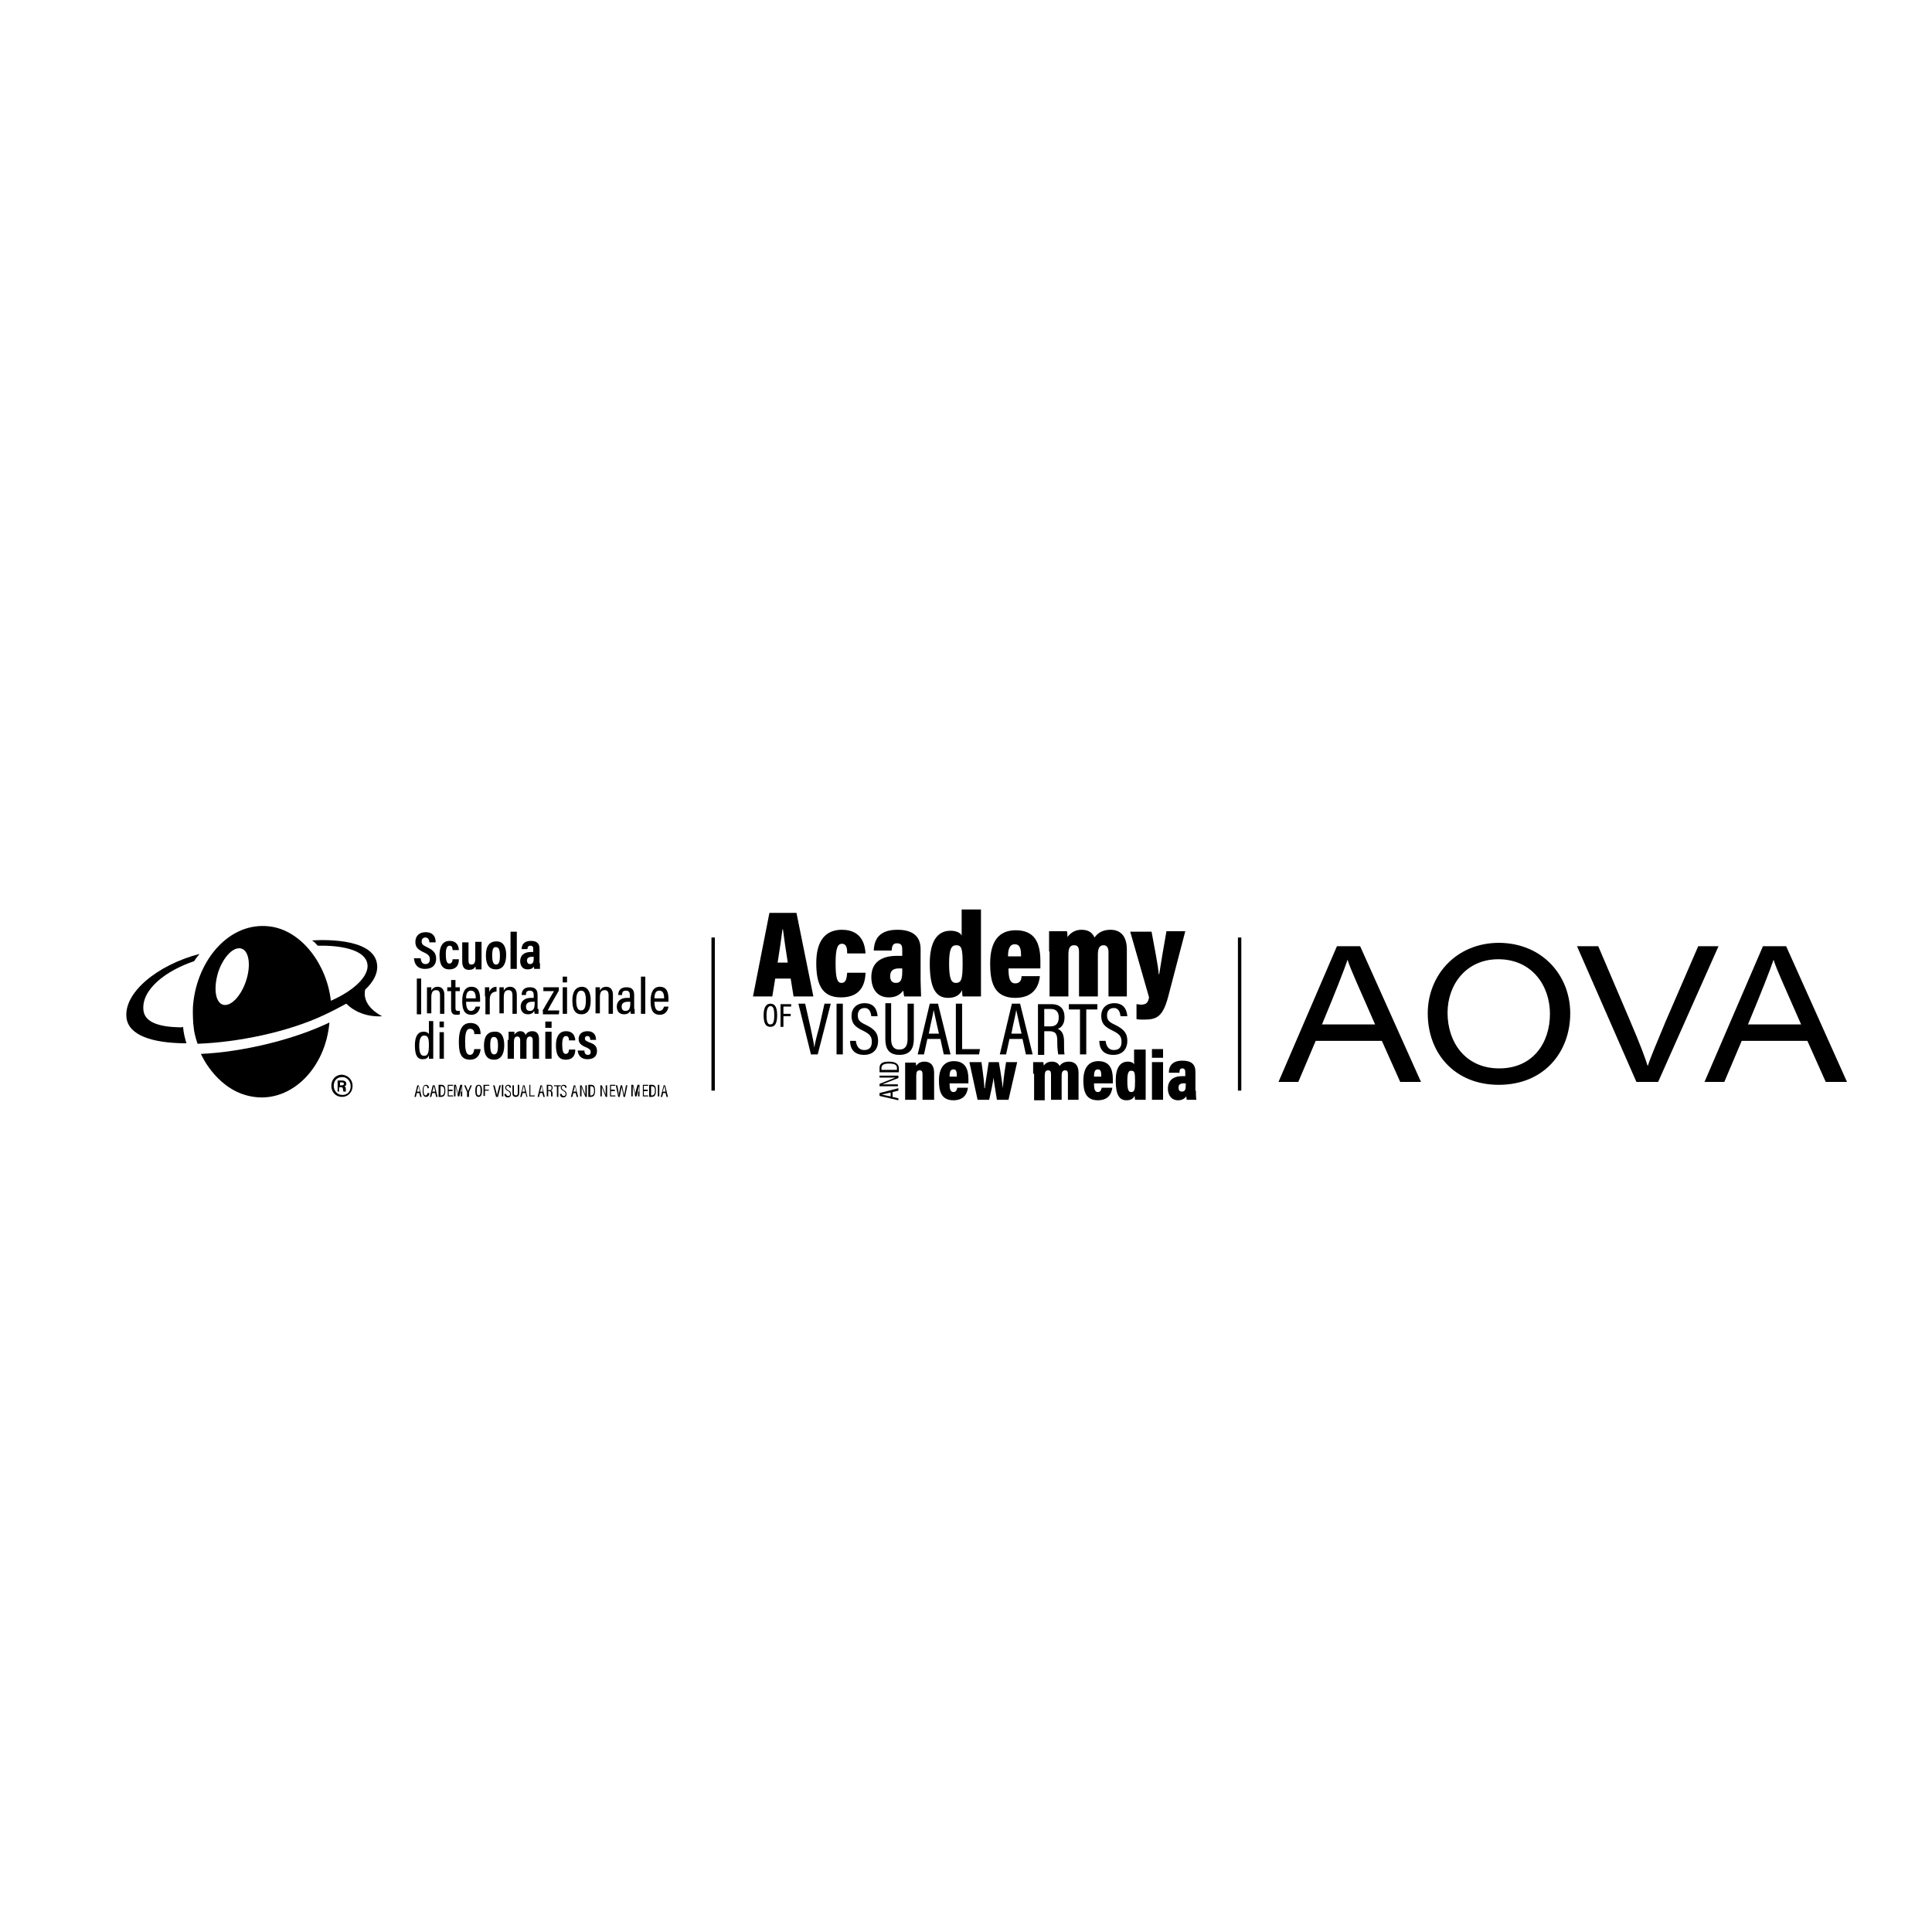 <?xml version="1.0" encoding="utf-8"?>
<!-- Generator: Adobe Illustrator 25.2.1, SVG Export Plug-In . SVG Version: 6.00 Build 0)  -->
<svg version="1.1" id="Livello_1" xmlns="http://www.w3.org/2000/svg" xmlns:xlink="http://www.w3.org/1999/xlink" x="0px" y="0px"
	 viewBox="0 0 400 400" style="enable-background:new 0 0 400 400;" xml:space="preserve">
<g>
	<g>
		<g>
			<g>
				<path d="M187.4,222.4c0-1.6,0-2,0-2.4h2.2c0,0.2,0.1,0.5,0.1,0.7c0.2-0.4,0.7-0.9,1.7-0.9c1.3,0,2,0.8,2,2.3v5.6H191v-5.2
					c0-0.6-0.1-0.9-0.6-0.9c-0.5,0-0.7,0.3-0.7,1.1v5h-2.3V222.4z"/>
			</g>
			<g>
				<path d="M196.6,224.3c0,1,0.1,1.8,0.8,1.8c0.6,0,0.7-0.5,0.8-0.9h2.2c-0.1,0.5-0.3,2.6-3,2.6c-2.6,0-3-2-3-4.1
					c0-2.6,1.1-4,3.1-4c2.3,0,3,1.6,3,3.7c0,0.3,0,0.7,0,0.9H196.6z M198.1,222.9c0-0.8,0-1.5-0.7-1.5c-0.7,0-0.8,0.7-0.8,1.5H198.1
					z"/>
			</g>
			<g>
				<path d="M203.2,219.9c0.4,2.8,0.6,4.6,0.6,5.4h0.1c0.1-1.1,0.4-2.6,0.8-5.4h2.1c0.4,2.2,0.7,4.3,0.8,5.4h0
					c0.1-0.8,0.2-2.5,0.7-5.4h2.3l-1.8,7.8h-2.4c-0.3-1.9-0.6-3.6-0.7-4.6h0c-0.1,1-0.5,2.8-0.9,4.6h-2.4l-1.7-7.8H203.2z"/>
			</g>
			<g>
				<path d="M213.9,222.3c0-1.5,0-2.1,0-2.4h2.1c0,0.1,0.1,0.5,0.1,0.7c0.4-0.5,0.9-0.8,1.7-0.8c0.9,0,1.3,0.4,1.6,0.9
					c0.3-0.5,0.9-0.9,1.9-0.9c1.2,0,2,0.7,2,2.3v5.6h-2.2v-5.3c0-0.5-0.1-0.8-0.6-0.8c-0.5,0-0.7,0.4-0.7,1.1v5h-2.2v-5.3
					c0-0.6-0.2-0.8-0.6-0.8c-0.5,0-0.7,0.3-0.7,1.2v5h-2.2V222.3z"/>
			</g>
			<g>
				<path d="M226.5,224.3c0,1,0.1,1.8,0.8,1.8c0.6,0,0.7-0.5,0.8-0.9h2.2c-0.1,0.5-0.3,2.6-3,2.6c-2.6,0-3-2-3-4.1
					c0-2.6,1.1-4,3.1-4c2.3,0,3,1.6,3,3.7c0,0.3,0,0.7,0,0.9H226.5z M228,222.9c0-0.8,0-1.5-0.7-1.5c-0.7,0-0.8,0.7-0.8,1.5H228z"/>
			</g>
			<g>
				<path d="M237.2,217.2v8.2c0,1.1,0,1.9,0,2.3h-2.2c0-0.2-0.1-0.6-0.1-0.8c-0.3,0.6-0.8,0.9-1.7,0.9c-1.5,0-2.2-1.2-2.2-4.1
					c0-2.6,0.9-3.9,2.5-3.9c0.8,0,1.2,0.3,1.3,0.6v-3.1H237.2z M233.4,223.8c0,1.7,0.2,2.3,0.8,2.3c0.7,0,0.8-0.5,0.8-2.3
					c0-1.7-0.1-2.1-0.7-2.1C233.7,221.6,233.4,222,233.4,223.8z"/>
			</g>
			<g>
				<path d="M238.5,219.9h2.3v7.8h-2.3V219.9z M238.5,217.2h2.3v1.8h-2.3V217.2z"/>
			</g>
			<g>
				<path d="M247.6,225.8c0,0.5,0,1.5,0.1,1.9h-2c0-0.2-0.1-0.5-0.1-0.7c-0.4,0.5-0.9,0.8-1.7,0.8c-1.4,0-2.1-1.1-2.1-2.4
					c0-1.7,1.1-2.6,3-2.6c0.2,0,0.5,0,0.6,0v-0.8c0-0.4-0.1-0.8-0.6-0.8c-0.5,0-0.6,0.3-0.6,0.9H242c0-1.4,0.7-2.5,2.8-2.5
					c1.8,0,2.7,0.7,2.7,2.3V225.8z M245.4,224.3c-0.1,0-0.3,0-0.4,0c-0.8,0-1,0.4-1,0.9c0,0.5,0.2,0.8,0.7,0.8
					c0.7,0,0.8-0.5,0.8-1.4V224.3z"/>
			</g>
		</g>
		<g>
			<g>
				<path d="M160.9,210.2c0,1.6-0.4,2.4-1.4,2.4c-1,0-1.4-0.8-1.4-2.4c0-1.6,0.5-2.4,1.4-2.4C160.5,207.8,160.9,208.6,160.9,210.2z
					 M158.7,210.2c0,1.3,0.2,1.9,0.8,1.9c0.6,0,0.8-0.6,0.8-1.9c0-1.3-0.2-1.9-0.8-1.9C159,208.3,158.7,209,158.7,210.2z"/>
			</g>
			<g>
				<path d="M161.6,207.9h2.2v0.5h-1.6v1.5h1.5v0.5h-1.5v2.2h-0.6V207.9z"/>
			</g>
		</g>
		<g>
			<g>
				<path d="M167.9,218.3l-2.6-10.5h1.4l1.1,4.9c0.3,1.5,0.7,3.2,0.8,4.2h0c0.1-0.9,0.6-2.8,1-4.2l1.1-4.9h1.3l-2.7,10.5H167.9z"/>
			</g>
			<g>
				<path d="M174.5,207.8v10.5h-1.3v-10.5H174.5z"/>
			</g>
			<g>
				<path d="M177.2,215.5c0.1,1,0.6,1.9,1.7,1.9c1.1,0,1.6-0.6,1.6-1.7c0-1.1-0.4-1.6-1.8-2.3c-1.7-0.8-2.4-1.5-2.4-3.1
					c0-1.5,1-2.6,2.7-2.6c2.1,0,2.6,1.5,2.7,2.7h-1.3c-0.1-0.5-0.2-1.7-1.4-1.7c-1,0-1.4,0.7-1.4,1.5c0,1,0.4,1.4,1.7,2
					c1.8,0.9,2.5,1.7,2.5,3.3c0,1.7-1,2.9-2.9,2.9c-2.2,0-2.9-1.4-2.9-2.9H177.2z"/>
			</g>
			<g>
				<path d="M184.5,207.8v7.3c0,1.1,0.3,2.2,1.7,2.2c1.3,0,1.7-0.9,1.7-2.2v-7.3h1.3v7.3c0,1.9-0.7,3.3-3,3.3
					c-2.2,0-2.9-1.3-2.9-3.3v-7.4H184.5z"/>
			</g>
			<g>
				<path d="M192,215.1l-0.7,3.2H190c0,0,2.5-10.5,2.5-10.5h1.7l2.6,10.5h-1.4l-0.7-3.2H192z M194.4,214c-0.6-2.5-0.9-4.1-1.1-4.9h0
					c-0.1,0.9-0.6,2.7-1,4.9H194.4z"/>
			</g>
			<g>
				<path d="M197.9,207.8h1.3v9.4h3.7l-0.2,1.1h-4.8V207.8z"/>
			</g>
			<g>
				<path d="M209,215.1l-0.7,3.2H207c0,0,2.5-10.5,2.5-10.5h1.7l2.6,10.5h-1.4l-0.7-3.2H209z M211.5,214c-0.6-2.5-0.9-4.1-1.1-4.9h0
					c-0.1,0.9-0.6,2.7-1,4.9H211.5z"/>
			</g>
			<g>
				<path d="M216.2,213.6v4.8h-1.3v-10.5h2.8c1.8,0,2.7,1,2.7,2.7c0,1.6-0.8,2.2-1.4,2.4c0.9,0.4,1.3,1.2,1.3,2.7v0.4
					c0,1,0,1.7,0.1,2.2h-1.3c-0.1-0.5-0.2-1.4-0.2-2.3v-0.4c0-1.5-0.3-2.1-1.7-2.1H216.2z M216.2,212.5h1.3c1.2,0,1.7-0.7,1.7-1.9
					c0-1-0.5-1.7-1.6-1.7h-1.4V212.5z"/>
			</g>
			<g>
				<path d="M223.6,209h-2.3v-1.1h5.9v1.1h-2.3v9.3h-1.3V209z"/>
			</g>
			<g>
				<path d="M228.9,215.5c0.1,1,0.6,1.9,1.7,1.9c1.1,0,1.6-0.6,1.6-1.7c0-1.1-0.4-1.6-1.8-2.3c-1.7-0.8-2.4-1.5-2.4-3.1
					c0-1.5,1-2.6,2.7-2.6c2.1,0,2.6,1.5,2.7,2.7H232c-0.1-0.5-0.2-1.7-1.4-1.7c-1,0-1.4,0.7-1.4,1.5c0,1,0.4,1.4,1.7,2
					c1.8,0.9,2.5,1.7,2.5,3.3c0,1.7-1,2.9-2.9,2.9c-2.2,0-2.9-1.4-2.9-2.9H228.9z"/>
			</g>
		</g>
		<g>
			<g>
				<path d="M160.5,202.6l-0.6,3.7h-4l3.4-17.3h5.6l3.5,17.3h-4.1l-0.6-3.7H160.5z M163.1,199.3c-0.4-2.5-0.8-5.3-1-6.9H162
					c-0.2,1.7-0.6,4.4-1,6.9H163.1z"/>
			</g>
			<g>
				<path d="M179.2,201.5c-0.1,1.9-0.7,5-5.1,5c-4.1,0-5.1-3-5.1-7.1c0-4.1,1.5-6.9,5.3-6.9c4.4,0,4.8,3.5,4.9,4.9h-3.8
					c0-1-0.1-2-1.1-2c-0.9,0-1.3,1-1.3,4c0,3,0.3,4.1,1.2,4.1c1,0,1.1-1,1.2-2.1H179.2z"/>
			</g>
			<g>
				<path d="M190.6,203c0,0.9,0.1,2.6,0.1,3.3h-3.5c-0.1-0.3-0.1-0.8-0.2-1.2c-0.7,0.9-1.6,1.4-3,1.4c-2.4,0-3.6-1.8-3.6-4.2
					c0-3,2-4.4,5.3-4.4c0.4,0,0.8,0,1.1,0v-1.3c0-0.7-0.1-1.3-1.1-1.3c-0.9,0-1,0.6-1.1,1.5h-3.7c0.1-2.4,1.2-4.3,4.9-4.3
					c3.1,0,4.8,1.3,4.8,4V203z M186.8,201.1v-0.6c-0.2,0-0.5,0-0.7,0c-1.4,0-1.8,0.7-1.8,1.6c0,0.8,0.3,1.4,1.2,1.4
					C186.6,203.5,186.8,202.6,186.8,201.1L186.8,201.1z"/>
			</g>
			<g>
				<path d="M203.1,188.2v14.1c0,1.8,0,3.3,0,4h-3.8c-0.1-0.4-0.1-1-0.1-1.3c-0.5,1-1.4,1.6-2.9,1.6c-2.6,0-3.8-2.1-3.8-7.1
					c0-4.5,1.5-6.8,4.3-6.8c1.3,0,2.1,0.5,2.3,1v-5.4H203.1z M196.5,199.5c0,3,0.4,4,1.4,4c1.2,0,1.4-0.9,1.4-4.1
					c0-2.9-0.2-3.7-1.3-3.7C197,195.7,196.5,196.4,196.5,199.5z"/>
			</g>
			<g>
				<path d="M208.8,200.5c0,1.8,0.2,3.1,1.4,3.1c1.1,0,1.3-0.9,1.3-1.5h3.8c-0.1,0.9-0.5,4.5-5.1,4.5c-4.5,0-5.2-3.4-5.2-7.1
					c0-4.6,1.8-6.9,5.3-6.9c4,0,5.1,2.7,5.1,6.4c0,0.5,0,1.2,0,1.5H208.8z M211.4,198c0-1.3-0.1-2.5-1.3-2.5c-1.2,0-1.4,1.3-1.4,2.5
					H211.4z"/>
			</g>
			<g>
				<path d="M217.2,197c0-2.6,0-3.6,0-4.2h3.7c0.1,0.2,0.1,0.9,0.1,1.2c0.7-0.9,1.6-1.5,2.9-1.5c1.6,0,2.3,0.7,2.7,1.6
					c0.6-0.8,1.5-1.6,3.3-1.6c2.1,0,3.4,1.3,3.4,4.1v9.7h-3.8v-9.2c0-0.8-0.3-1.4-1-1.4c-0.9,0-1.2,0.7-1.2,2v8.6h-3.9v-9.2
					c0-1-0.3-1.4-1-1.4c-0.9,0-1.2,0.6-1.2,2v8.6h-3.9V197z"/>
			</g>
			<g>
				<path d="M238.4,192.8c0.6,3.3,1.4,7.2,1.5,8.9h0.1c0.3-2,0.9-5.5,1.5-8.9h3.9l-3.5,13.4c-1.1,4.2-2.3,4.9-5,4.9
					c-0.5,0-1.1,0-1.6-0.1v-3.1c0.2,0,0.7,0.1,0.9,0.1c1.1,0,1.5-0.4,1.7-1.5l-3.9-13.6H238.4z"/>
			</g>
		</g>
		<g>
			<g>
				<path d="M184.8,227.1l1.2,0.3v0.4c0,0-3.9-0.9-3.9-0.9v-0.6l3.9-1v0.5l-1.2,0.3V227.1z M184.4,226.2c-1,0.2-1.6,0.4-1.9,0.4v0
					c0.3,0.1,1,0.2,1.9,0.4V226.2z"/>
			</g>
			<g>
				<path d="M186,224.9h-3.9v-0.5c2.7-1.1,3.1-1.2,3.3-1.3v0c-0.5,0-1.1,0-1.8,0h-1.5v-0.4h3.9v0.5c-2.9,1.1-3.2,1.3-3.4,1.3v0
					c0.5,0,1.1,0,1.8,0h1.5V224.9z"/>
			</g>
			<g>
				<path d="M182.1,222v-0.9c0-0.9,0.6-1.3,1.9-1.3c1.3,0,2.1,0.4,2.1,1.4v0.8H182.1z M185.7,221.5v-0.4c0-0.7-0.6-0.9-1.7-0.9
					c-1,0-1.5,0.3-1.5,0.9v0.4H185.7z"/>
			</g>
		</g>
	</g>
	<g>
		<g>
			<path d="M73,224.8c0,1.3-0.9,2.3-2.2,2.3c-1.3,0-2.2-1-2.2-2.3c0-1.3,0.9-2.3,2.2-2.3C72.1,222.6,73,223.6,73,224.8 M69.1,224.8
				c0,1,0.7,1.9,1.8,1.9c1.1,0,1.7-0.8,1.7-1.8c0-1-0.7-1.9-1.7-1.9C69.6,223,69.1,223.9,69.1,224.8 M69.9,226v-2.3h0.9
				c0.5,0,0.9,0.2,0.9,0.7c0,0.3-0.2,0.5-0.4,0.5c0.2,0.1,0.3,0.2,0.3,0.6c0,0.1,0,0.3,0,0.5h-0.5c0-0.1-0.1-0.4-0.1-0.5
				c0-0.3-0.1-0.4-0.4-0.4h-0.4v0.9H69.9z M70.4,224.7h0.4c0.2,0,0.4-0.1,0.4-0.3c0-0.2-0.1-0.3-0.4-0.3h-0.4V224.7z"/>
		</g>
		<g>
			<path d="M87.1,198.5c0.1,0.6,0.3,1.1,1,1.1c0.6,0,0.9-0.4,0.9-1c0-0.6-0.3-1-1.2-1.4c-1.3-0.6-1.8-1.1-1.8-2.2c0-1.2,0.8-2,2.1-2
				c1.7,0,2.1,1.1,2.1,2.1h-1.3c0-0.4-0.2-1-0.8-1c-0.5,0-0.8,0.3-0.8,0.8c0,0.5,0.2,0.8,1.1,1.2c1.3,0.6,1.9,1.2,1.9,2.4
				c0,1.2-0.7,2.1-2.3,2.1c-1.7,0-2.2-1.1-2.3-2.2H87.1z"/>
		</g>
		<g>
			<path d="M95,198.7c0,0.5-0.1,2-2,2c-1.6,0-2-1.3-2-3c0-1.5,0.5-2.9,2.1-2.9c1.8,0,1.9,1.6,1.9,1.9h-1.3c0-0.2,0-0.9-0.6-0.9
				c-0.6,0-0.8,0.6-0.8,1.8c0,1.2,0.2,1.9,0.7,1.9c0.6,0,0.7-0.6,0.7-0.9H95z"/>
		</g>
		<g>
			<path d="M99.7,199c0,0.8,0,1.4,0,1.7h-1.2c0-0.2,0-0.4-0.1-0.6c-0.2,0.5-0.7,0.7-1.3,0.7c-0.8,0-1.4-0.4-1.4-1.7v-4h1.3v3.7
				c0,0.6,0.1,0.9,0.6,0.9c0.5,0,0.8-0.3,0.8-1.2V195h1.3V199z"/>
		</g>
		<g>
			<path d="M104.8,197.7c0,2-0.8,3-2.1,3c-1.4,0-2.1-0.9-2.1-2.9c0-2,0.8-2.9,2.2-2.9C104.1,194.9,104.8,195.9,104.8,197.7
				 M101.9,197.8c0,1.2,0.2,1.9,0.8,1.9c0.6,0,0.8-0.6,0.8-1.8c0-1.2-0.2-1.8-0.8-1.8C102.1,196,101.9,196.6,101.9,197.8"/>
		</g>
		<g>
			<rect x="105.7" y="192.9" width="1.3" height="7.7"/>
		</g>
		<g>
			<path d="M111.8,199.4c0,0.3,0,1,0,1.2h-1.2c0-0.1-0.1-0.4-0.1-0.5c-0.2,0.4-0.6,0.6-1.3,0.6c-1.1,0-1.5-0.9-1.5-1.7
				c0-1.2,0.8-1.9,2.2-1.9c0.2,0,0.3,0,0.5,0v-0.6c0-0.3,0-0.7-0.6-0.7c-0.5,0-0.6,0.4-0.6,0.7H108c0-0.8,0.4-1.7,1.9-1.7
				c1.2,0,1.8,0.5,1.8,1.6V199.4z M110.5,198.1c-0.1,0-0.2,0-0.4,0c-0.7,0-1,0.3-1,0.8c0,0.3,0.2,0.7,0.6,0.7c0.7,0,0.8-0.5,0.8-1.3
				V198.1z"/>
		</g>
		<g>
			<rect x="86.3" y="202.6" width="0.9" height="7.4"/>
		</g>
		<g>
			<path d="M88.4,206.1c0-1.1,0-1.5,0-1.7h0.9c0,0.1,0,0.4,0,0.7c0.2-0.4,0.6-0.8,1.3-0.8c0.8,0,1.4,0.5,1.4,1.7v3.9h-0.9v-3.8
				c0-0.7-0.2-1.1-0.8-1.1c-0.7,0-1,0.4-1,1.5v3.3h-0.9V206.1z"/>
		</g>
		<g>
			<path d="M92.6,204.4h0.8v-1.5h0.9v1.5h0.9v0.8h-0.9v3.5c0,0.4,0.1,0.6,0.5,0.6c0.1,0,0.3,0,0.4,0v0.7c-0.2,0.1-0.5,0.1-0.7,0.1
				c-0.7,0-1.1-0.3-1.1-1.2v-3.7h-0.8V204.4z"/>
		</g>
		<g>
			<path d="M96.5,207.4c0,1,0.2,1.9,1,1.9c0.8,0,0.9-0.8,1-0.9h0.9c0,0.1-0.2,1.7-1.8,1.7c-1.7,0-1.9-1.5-1.9-2.9
				c0-1.8,0.6-2.9,1.9-2.9c1.5,0,1.8,1.2,1.8,2.6c0,0.1,0,0.3,0,0.5H96.5z M98.5,206.7c0-0.9-0.2-1.6-1-1.6c-1,0-1,1.2-1,1.6H98.5z"
				/>
		</g>
		<g>
			<path d="M100.4,206.3c0-0.9,0-1.5,0-1.9h0.9c0,0.1,0,0.4,0,1c0.2-0.7,0.8-1.1,1.5-1.1v1c-0.9,0-1.4,0.6-1.4,1.6v3.1h-0.9V206.3z"
				/>
		</g>
		<g>
			<path d="M103.4,206.1c0-1.1,0-1.5,0-1.7h0.9c0,0.1,0,0.4,0,0.7c0.2-0.4,0.6-0.8,1.3-0.8c0.8,0,1.4,0.5,1.4,1.7v3.9h-0.9v-3.8
				c0-0.7-0.2-1.1-0.8-1.1c-0.7,0-1,0.4-1,1.5v3.3h-0.9V206.1z"/>
		</g>
		<g>
			<path d="M111.5,208.9c0,0.3,0,0.8,0,1h-0.8c0-0.1-0.1-0.4-0.1-0.6c-0.2,0.4-0.6,0.7-1.3,0.7c-1.1,0-1.5-0.8-1.5-1.6
				c0-1,0.7-1.8,2.1-1.8c0.2,0,0.4,0,0.6,0V206c0-0.4-0.1-0.9-0.8-0.9c-0.8,0-0.8,0.5-0.8,0.9h-0.9c0-0.8,0.4-1.6,1.7-1.6
				c1.1,0,1.6,0.5,1.6,1.6V208.9z M110.7,207.4c-0.1,0-0.3,0-0.5,0c-0.9,0-1.3,0.4-1.3,1c0,0.5,0.2,0.9,0.8,0.9c0.8,0,1-0.6,1-1.7
				V207.4z"/>
		</g>
		<g>
			<path d="M112.3,209.3c0.6-1,1.6-2.8,2.4-4.1h-2.2v-0.8h3.2v0.7c-0.5,0.9-1.7,2.9-2.3,4.1h2.4l-0.1,0.8h-3.3V209.3z"/>
		</g>
		<g>
			<path d="M116.5,204.4h0.9v5.5h-0.9V204.4z M116.5,202.2h0.9v1.2h-0.9V202.2z"/>
		</g>
		<g>
			<path d="M122.3,207.1c0,2-0.7,2.9-1.9,2.9c-1.3,0-1.9-0.9-1.9-2.9c0-1.9,0.8-2.8,2-2.8C121.6,204.3,122.3,205.3,122.3,207.1
				 M119.3,207.1c0,1.4,0.3,2.1,1,2.1c0.7,0,1-0.7,1-2.1c0-1.4-0.3-2-1-2C119.7,205.1,119.3,205.7,119.3,207.1"/>
		</g>
		<g>
			<path d="M123.3,206.1c0-1.1,0-1.5,0-1.7h0.9c0,0.1,0,0.4,0,0.7c0.2-0.4,0.6-0.8,1.3-0.8c0.8,0,1.4,0.5,1.4,1.7v3.9H126v-3.8
				c0-0.7-0.2-1.1-0.8-1.1c-0.7,0-1,0.4-1,1.5v3.3h-0.9V206.1z"/>
		</g>
		<g>
			<path d="M131.4,208.9c0,0.3,0,0.8,0,1h-0.8c0-0.1-0.1-0.4-0.1-0.6c-0.2,0.4-0.6,0.7-1.3,0.7c-1.1,0-1.5-0.8-1.5-1.6
				c0-1,0.7-1.8,2.1-1.8c0.2,0,0.4,0,0.6,0V206c0-0.4-0.1-0.9-0.8-0.9c-0.8,0-0.8,0.5-0.8,0.9H128c0-0.8,0.4-1.6,1.7-1.6
				c1.1,0,1.6,0.5,1.6,1.6V208.9z M130.5,207.4c-0.1,0-0.3,0-0.5,0c-0.9,0-1.3,0.4-1.3,1c0,0.5,0.2,0.9,0.8,0.9c0.8,0,1-0.6,1-1.7
				V207.4z"/>
		</g>
		<g>
			<rect x="132.7" y="202.2" width="0.9" height="7.7"/>
		</g>
		<g>
			<path d="M135.5,207.4c0,1,0.2,1.9,1,1.9c0.8,0,0.9-0.8,1-0.9h0.9c0,0.1-0.2,1.7-1.8,1.7c-1.7,0-1.9-1.5-1.9-2.9
				c0-1.8,0.6-2.9,1.9-2.9c1.5,0,1.8,1.2,1.8,2.6c0,0.1,0,0.3,0,0.5H135.5z M137.5,206.7c0-0.9-0.2-1.6-1-1.6c-1,0-1,1.2-1,1.6
				H137.5z"/>
		</g>
		<g>
			<path d="M89.7,211.5v6.3c0,0.6,0,1.1,0,1.4h-0.9c0-0.1,0-0.5,0-0.7c-0.2,0.5-0.5,0.8-1.3,0.8c-1.2,0-1.6-1-1.6-2.9
				c0-1.8,0.6-2.8,1.8-2.8c0.7,0,1,0.3,1.1,0.5v-2.7H89.7z M86.8,216.5c0,1.5,0.3,2.1,1,2.1c0.8,0,1-0.7,1-2.2c0-1.5-0.2-2-1-2
				C87.2,214.4,86.8,215,86.8,216.5"/>
		</g>
		<g>
			<path d="M91,213.7h0.9v5.5H91V213.7z M91,211.5h0.9v1.2H91V211.5z"/>
		</g>
		<g>
			<path d="M99.5,217.1c0,0.4-0.2,2.3-2.2,2.3c-2.1,0-2.3-1.8-2.3-3.8c0-2.4,0.7-3.8,2.4-3.8c2,0,2.1,1.7,2.1,2.3h-1.3
				c0-0.3,0-1.1-0.9-1.1c-0.8,0-1,1-1,2.7c0,1.4,0.1,2.7,1,2.7c0.8,0,0.8-0.9,0.9-1.2H99.5z"/>
		</g>
		<g>
			<path d="M104.4,216.4c0,2-0.8,3-2.1,3c-1.4,0-2.1-0.9-2.1-2.9c0-2,0.8-2.9,2.2-2.9C103.7,213.5,104.4,214.5,104.4,216.4
				 M101.5,216.4c0,1.2,0.2,1.9,0.8,1.9c0.6,0,0.8-0.6,0.8-1.8c0-1.2-0.2-1.8-0.8-1.8C101.7,214.6,101.5,215.2,101.5,216.4"/>
		</g>
		<g>
			<path d="M105.3,215.3c0-1.1,0-1.4,0-1.7h1.2c0,0.1,0,0.4,0,0.6c0.3-0.4,0.7-0.7,1.2-0.7c0.6,0,1,0.3,1.1,0.8
				c0.2-0.4,0.6-0.8,1.4-0.8c0.8,0,1.4,0.4,1.4,1.7v4h-1.3v-3.8c0-0.4-0.1-0.8-0.6-0.8c-0.5,0-0.7,0.4-0.7,1.1v3.5h-1.3v-3.8
				c0-0.5-0.2-0.8-0.6-0.8c-0.5,0-0.7,0.4-0.7,1.1v3.5h-1.3V215.3z"/>
		</g>
		<g>
			<path d="M112.9,213.6h1.3v5.6h-1.3V213.6z M112.9,211.5h1.3v1.3h-1.3V211.5z"/>
		</g>
		<g>
			<path d="M119.1,217.4c0,0.5-0.1,2-2,2c-1.6,0-2-1.3-2-3c0-1.5,0.5-2.9,2.1-2.9c1.8,0,1.9,1.6,1.9,1.9h-1.3c0-0.2,0-0.9-0.6-0.9
				c-0.6,0-0.8,0.6-0.8,1.8c0,1.2,0.2,1.9,0.7,1.9c0.6,0,0.7-0.6,0.7-0.9H119.1z"/>
		</g>
		<g>
			<path d="M121,217.6c0,0.4,0.2,0.8,0.7,0.8c0.4,0,0.6-0.2,0.6-0.6c0-0.4-0.2-0.6-0.8-0.9c-1.3-0.5-1.7-1-1.7-1.8
				c0-0.8,0.5-1.6,1.8-1.6c1.5,0,1.8,1,1.8,1.8h-1.2c0-0.2,0-0.8-0.6-0.8c-0.3,0-0.5,0.2-0.5,0.5c0,0.4,0.2,0.5,0.9,0.8
				c1.2,0.4,1.6,0.9,1.6,1.8c0,1.1-0.7,1.7-2,1.7c-1.3,0-1.9-0.8-2-1.8H121z"/>
		</g>
		<g>
			<path d="M52.6,227.1c7.8,1.1,14.8-6,15.6-15.4c-7.5,3.6-18,6.1-26.6,6.5C41.8,218.7,45.2,226.1,52.6,227.1"/>
		</g>
		<g>
			<path d="M37.2,212.7c-4.2-0.1-7.2-1-7.5-3.5c-0.5-4.4,4.8-8.3,10.5-10.2c0.3-0.5,0.7-1,1.1-1.5c-8.8,2.3-15.8,8.1-15.1,13.3
				c0.5,3.6,5.4,5.1,11.8,5.2c0.2,0,0.4,0,0.6,0c-0.3-1-0.6-2.1-0.7-3.4C37.7,212.7,37.4,212.7,37.2,212.7"/>
		</g>
		<g>
			<path d="M75.6,204.9c1.8-1.7,2.5-3.3,2.5-4.7c0-5.8-10.2-5.7-13.5-5.5c0.6,0.4,0.7,0.6,1.2,1.1c3.8-0.1,10.1,0.5,10.3,4.1
				c0.1,2.2-2.6,5.1-7.6,7.3c-0.8-7.4-6-14.6-12.7-15.4c-8.3-1-14.9,6.9-15.8,16c-0.1,0.8-0.1,2.2,0,4c0,0.3,0.1,0.6,0.1,0.9
				c0,0,0,0,0,0c0.1,1.1,0.4,2.2,0.8,3.4c8.3-0.3,18.7-2.4,26.3-6c1.7-0.8,3.2-1.6,4.5-2.3c3.1,3.1,7.4,2.6,7.4,2.6
				C75.2,208.3,75.4,205.8,75.6,204.9 M50.9,203.2c-1.1,3.2-3.2,5.3-4.8,4.8c-1.6-0.6-1.9-3.6-0.9-6.8c1.1-3.2,3.2-5.3,4.8-4.8
				C51.6,196.9,52,200,50.9,203.2"/>
		</g>
		<g>
			<g>
				<path d="M86.3,226.3l-0.2,0.8h-0.3l0.6-2.4h0.3l0.6,2.4h-0.3l-0.2-0.8H86.3z M86.9,226c-0.1-0.6-0.2-1-0.3-1.2h0
					c0,0.2-0.1,0.7-0.3,1.2H86.9z"/>
			</g>
			<g>
				<path d="M88.9,226.4c0,0.1-0.1,0.7-0.7,0.7c-0.6,0-0.7-0.7-0.7-1.3c0-0.7,0.2-1.2,0.7-1.2c0.6,0,0.6,0.6,0.6,0.7h-0.3
					c0-0.1,0-0.5-0.4-0.5c-0.4,0-0.4,0.5-0.4,1c0,0.5,0.1,1,0.4,1c0.3,0,0.4-0.4,0.4-0.5H88.9z"/>
			</g>
			<g>
				<path d="M89.5,226.3l-0.2,0.8h-0.3c0,0,0.6-2.4,0.6-2.4H90l0.6,2.4h-0.3l-0.2-0.8H89.5z M90.1,226c-0.1-0.6-0.2-1-0.3-1.2h0
					c0,0.2-0.1,0.7-0.3,1.2H90.1z"/>
			</g>
			<g>
				<path d="M90.9,224.6h0.5c0.6,0,0.8,0.4,0.8,1.2c0,0.8-0.2,1.3-0.9,1.3h-0.5V224.6z M91.2,226.8h0.2c0.4,0,0.6-0.4,0.6-1
					c0-0.6-0.2-0.9-0.6-0.9h-0.2V226.8z"/>
			</g>
			<g>
				<path d="M93.7,225.9h-0.8v0.9h0.9l0,0.2h-1.1v-2.4h1.1v0.2h-0.9v0.8h0.8V225.9z"/>
			</g>
			<g>
				<path d="M95.6,226c0-0.5,0-0.9,0-1.2h0c-0.1,0.4-0.3,1.4-0.5,2.2h-0.3c-0.1-0.7-0.4-1.8-0.5-2.2h0c0,0.3,0,0.8,0,1.2v1h-0.3
					v-2.4h0.4c0.2,0.8,0.4,1.7,0.4,2h0c0-0.3,0.3-1.3,0.5-2h0.4v2.4h-0.3V226z"/>
			</g>
			<g>
				<path d="M96.7,227.1v-0.9c0,0,0,0,0-0.1l-0.6-1.4h0.3c0.2,0.4,0.4,1,0.5,1.2c0.1-0.2,0.3-0.8,0.5-1.2h0.3l-0.6,1.4
					c0,0,0,0,0,0.1v0.9H96.7z"/>
			</g>
			<g>
				<path d="M99.8,225.8c0,0.8-0.2,1.3-0.7,1.3c-0.5,0-0.7-0.4-0.7-1.3c0-0.8,0.2-1.2,0.7-1.2C99.6,224.6,99.8,225,99.8,225.8z
					 M98.7,225.8c0,0.7,0.1,1,0.4,1c0.3,0,0.4-0.3,0.4-1c0-0.7-0.1-1-0.4-1C98.8,224.8,98.7,225.2,98.7,225.8z"/>
			</g>
			<g>
				<path d="M100.2,224.6h1.1v0.2h-0.9v0.8h0.8v0.2h-0.8v1.1h-0.3V224.6z"/>
			</g>
			<g>
				<path d="M102.7,227.1l-0.6-2.4h0.3l0.3,1.2c0.1,0.3,0.2,0.8,0.2,1h0c0-0.2,0.1-0.7,0.2-1l0.3-1.2h0.3l-0.6,2.4H102.7z"/>
			</g>
			<g>
				<path d="M104.2,224.6v2.4h-0.3v-2.4H104.2z"/>
			</g>
			<g>
				<path d="M104.8,226.4c0,0.3,0.1,0.5,0.4,0.5c0.3,0,0.4-0.1,0.4-0.4c0-0.3-0.1-0.4-0.4-0.6c-0.4-0.2-0.6-0.4-0.6-0.7
					c0-0.3,0.2-0.6,0.6-0.6c0.5,0,0.6,0.3,0.6,0.6h-0.3c0-0.1,0-0.4-0.4-0.4c-0.2,0-0.3,0.2-0.3,0.4c0,0.2,0.1,0.3,0.4,0.5
					c0.4,0.2,0.6,0.4,0.6,0.8c0,0.4-0.2,0.7-0.7,0.7c-0.5,0-0.6-0.3-0.7-0.7H104.8z"/>
			</g>
			<g>
				<path d="M106.4,224.6v1.7c0,0.3,0.1,0.5,0.4,0.5c0.3,0,0.4-0.2,0.4-0.5v-1.7h0.3v1.7c0,0.4-0.2,0.8-0.7,0.8
					c-0.5,0-0.7-0.3-0.7-0.7v-1.7H106.4z"/>
			</g>
			<g>
				<path d="M108.2,226.3l-0.2,0.8h-0.3c0,0,0.6-2.4,0.6-2.4h0.3l0.6,2.4H109l-0.2-0.8H108.2z M108.7,226c-0.1-0.6-0.2-1-0.3-1.2h0
					c0,0.2-0.1,0.7-0.3,1.2H108.7z"/>
			</g>
			<g>
				<path d="M109.5,224.6h0.3v2.2h0.9l0,0.2h-1.1V224.6z"/>
			</g>
			<g>
				<path d="M111.8,226.3l-0.2,0.8h-0.3c0,0,0.6-2.4,0.6-2.4h0.3l0.6,2.4h-0.3l-0.2-0.8H111.8z M112.4,226c-0.1-0.6-0.2-1-0.3-1.2h0
					c0,0.2-0.1,0.7-0.3,1.2H112.4z"/>
			</g>
			<g>
				<path d="M113.5,225.9v1.1h-0.3v-2.4h0.6c0.4,0,0.6,0.2,0.6,0.6c0,0.4-0.2,0.5-0.3,0.6c0.2,0.1,0.3,0.3,0.3,0.6v0.1
					c0,0.2,0,0.4,0,0.5h-0.3c0-0.1,0-0.3,0-0.5v-0.1c0-0.3-0.1-0.5-0.4-0.5H113.5z M113.5,225.7h0.3c0.3,0,0.4-0.2,0.4-0.5
					c0-0.2-0.1-0.4-0.4-0.4h-0.3V225.7z"/>
			</g>
			<g>
				<path d="M115.2,224.9h-0.5v-0.2h1.4v0.2h-0.5v2.2h-0.3V224.9z"/>
			</g>
			<g>
				<path d="M116.3,226.4c0,0.3,0.1,0.5,0.4,0.5c0.3,0,0.4-0.1,0.4-0.4c0-0.3-0.1-0.4-0.4-0.6c-0.4-0.2-0.6-0.4-0.6-0.7
					c0-0.3,0.2-0.6,0.6-0.6c0.5,0,0.6,0.3,0.6,0.6h-0.3c0-0.1,0-0.4-0.4-0.4c-0.2,0-0.3,0.2-0.3,0.4c0,0.2,0.1,0.3,0.4,0.5
					c0.4,0.2,0.6,0.4,0.6,0.8c0,0.4-0.2,0.7-0.7,0.7c-0.5,0-0.6-0.3-0.7-0.7H116.3z"/>
			</g>
			<g>
				<path d="M118.7,226.3l-0.2,0.8h-0.3l0.6-2.4h0.3l0.6,2.4h-0.3l-0.2-0.8H118.7z M119.3,226c-0.1-0.6-0.2-1-0.3-1.2h0
					c0,0.2-0.1,0.7-0.3,1.2H119.3z"/>
			</g>
			<g>
				<path d="M120.1,227.1v-2.4h0.3c0.7,1.7,0.8,1.9,0.8,2h0c0-0.3,0-0.7,0-1.1v-0.9h0.3v2.4h-0.3c-0.7-1.8-0.8-2-0.8-2.1h0
					c0,0.3,0,0.7,0,1.1v0.9H120.1z"/>
			</g>
			<g>
				<path d="M121.9,224.6h0.5c0.6,0,0.8,0.4,0.8,1.2c0,0.8-0.2,1.3-0.9,1.3h-0.5V224.6z M122.2,226.8h0.2c0.4,0,0.6-0.4,0.6-1
					c0-0.6-0.2-0.9-0.6-0.9h-0.2V226.8z"/>
			</g>
			<g>
				<path d="M124.3,227.1v-2.4h0.3c0.7,1.7,0.8,1.9,0.8,2h0c0-0.3,0-0.7,0-1.1v-0.9h0.3v2.4h-0.3c-0.7-1.8-0.8-2-0.8-2.1h0
					c0,0.3,0,0.7,0,1.1v0.9H124.3z"/>
			</g>
			<g>
				<path d="M127.3,225.9h-0.8v0.9h0.9l0,0.2h-1.1v-2.4h1.1v0.2h-0.9v0.8h0.8V225.9z"/>
			</g>
			<g>
				<path d="M128,227.1l-0.5-2.4h0.3c0.2,0.9,0.3,1.7,0.3,2.1h0c0-0.3,0.3-1.5,0.4-2.1h0.3c0.1,0.6,0.4,1.7,0.4,2.1h0
					c0.1-0.4,0.3-1.5,0.4-2.1h0.3l-0.5,2.4h-0.3c-0.1-0.6-0.3-1.7-0.4-2h0c-0.1,0.4-0.3,1.5-0.4,2H128z"/>
			</g>
			<g>
				<path d="M132.3,226c0-0.5,0-0.9,0-1.2h0c-0.1,0.4-0.3,1.4-0.5,2.2h-0.3c-0.1-0.7-0.4-1.8-0.5-2.2h0c0,0.3,0,0.8,0,1.2v1h-0.3
					v-2.4h0.4c0.2,0.8,0.4,1.7,0.4,2h0c0-0.3,0.3-1.3,0.5-2h0.4v2.4h-0.3V226z"/>
			</g>
			<g>
				<path d="M134.1,225.9h-0.8v0.9h0.9l0,0.2h-1.1v-2.4h1.1v0.2h-0.9v0.8h0.8V225.9z"/>
			</g>
			<g>
				<path d="M134.5,224.6h0.5c0.6,0,0.8,0.4,0.8,1.2c0,0.8-0.2,1.3-0.9,1.3h-0.5V224.6z M134.8,226.8h0.2c0.4,0,0.6-0.4,0.6-1
					c0-0.6-0.2-0.9-0.6-0.9h-0.2V226.8z"/>
			</g>
			<g>
				<path d="M136.5,224.6v2.4h-0.3v-2.4H136.5z"/>
			</g>
			<g>
				<path d="M137.3,226.3l-0.2,0.8h-0.3c0,0,0.6-2.4,0.6-2.4h0.3l0.6,2.4h-0.3l-0.2-0.8H137.3z M137.8,226c-0.1-0.6-0.2-1-0.3-1.2h0
					c0,0.2-0.1,0.7-0.3,1.2H137.8z"/>
			</g>
		</g>
	</g>
	<g>
		<rect x="256.3" y="194.1" width="0.7" height="31.7"/>
	</g>
	<g>
		<rect x="147.3" y="194.1" width="0.7" height="31.7"/>
	</g>
	<g>
		<g>
			<path d="M272.4,215.5l-3.6,8.5h-4.1l12.1-28.1h4.8l12.6,28.1h-4.3l-3.8-8.5H272.4z M284.7,212.1c-3.4-7.8-5.1-11.4-5.7-13.4h0
				c-0.6,1.8-2.5,6.7-5.3,13.4H284.7z"/>
		</g>
		<g>
			<path d="M325.1,209.8c0,8-5.4,14.8-14.8,14.8c-9.1,0-14.7-6.5-14.7-14.8c0-7.8,5.8-14.6,14.8-14.6
				C319.4,195.3,325.1,202,325.1,209.8z M299.7,209.7c0,6.1,3.7,11.5,10.7,11.5c6.9,0,10.5-5.2,10.5-11.3c0-5.8-3.7-11.3-10.7-11.3
				C303.6,198.6,299.7,203.8,299.7,209.7z"/>
		</g>
		<g>
			<path d="M338.8,224l-12.3-28.1h4.4l6.4,15c2.4,5.6,3.3,8.1,3.8,9.7h0.1c0.4-1.4,1.7-4.4,3.6-9l6.8-15.7h4.2L343.3,224H338.8z"/>
		</g>
		<g>
			<path d="M360.6,215.5l-3.6,8.5h-4.1l12.1-28.1h4.8l12.6,28.1H378l-3.8-8.5H360.6z M372.9,212.1c-3.4-7.8-5.1-11.4-5.7-13.4h0
				c-0.6,1.8-2.5,6.7-5.3,13.4H372.9z"/>
		</g>
	</g>
</g>
</svg>

